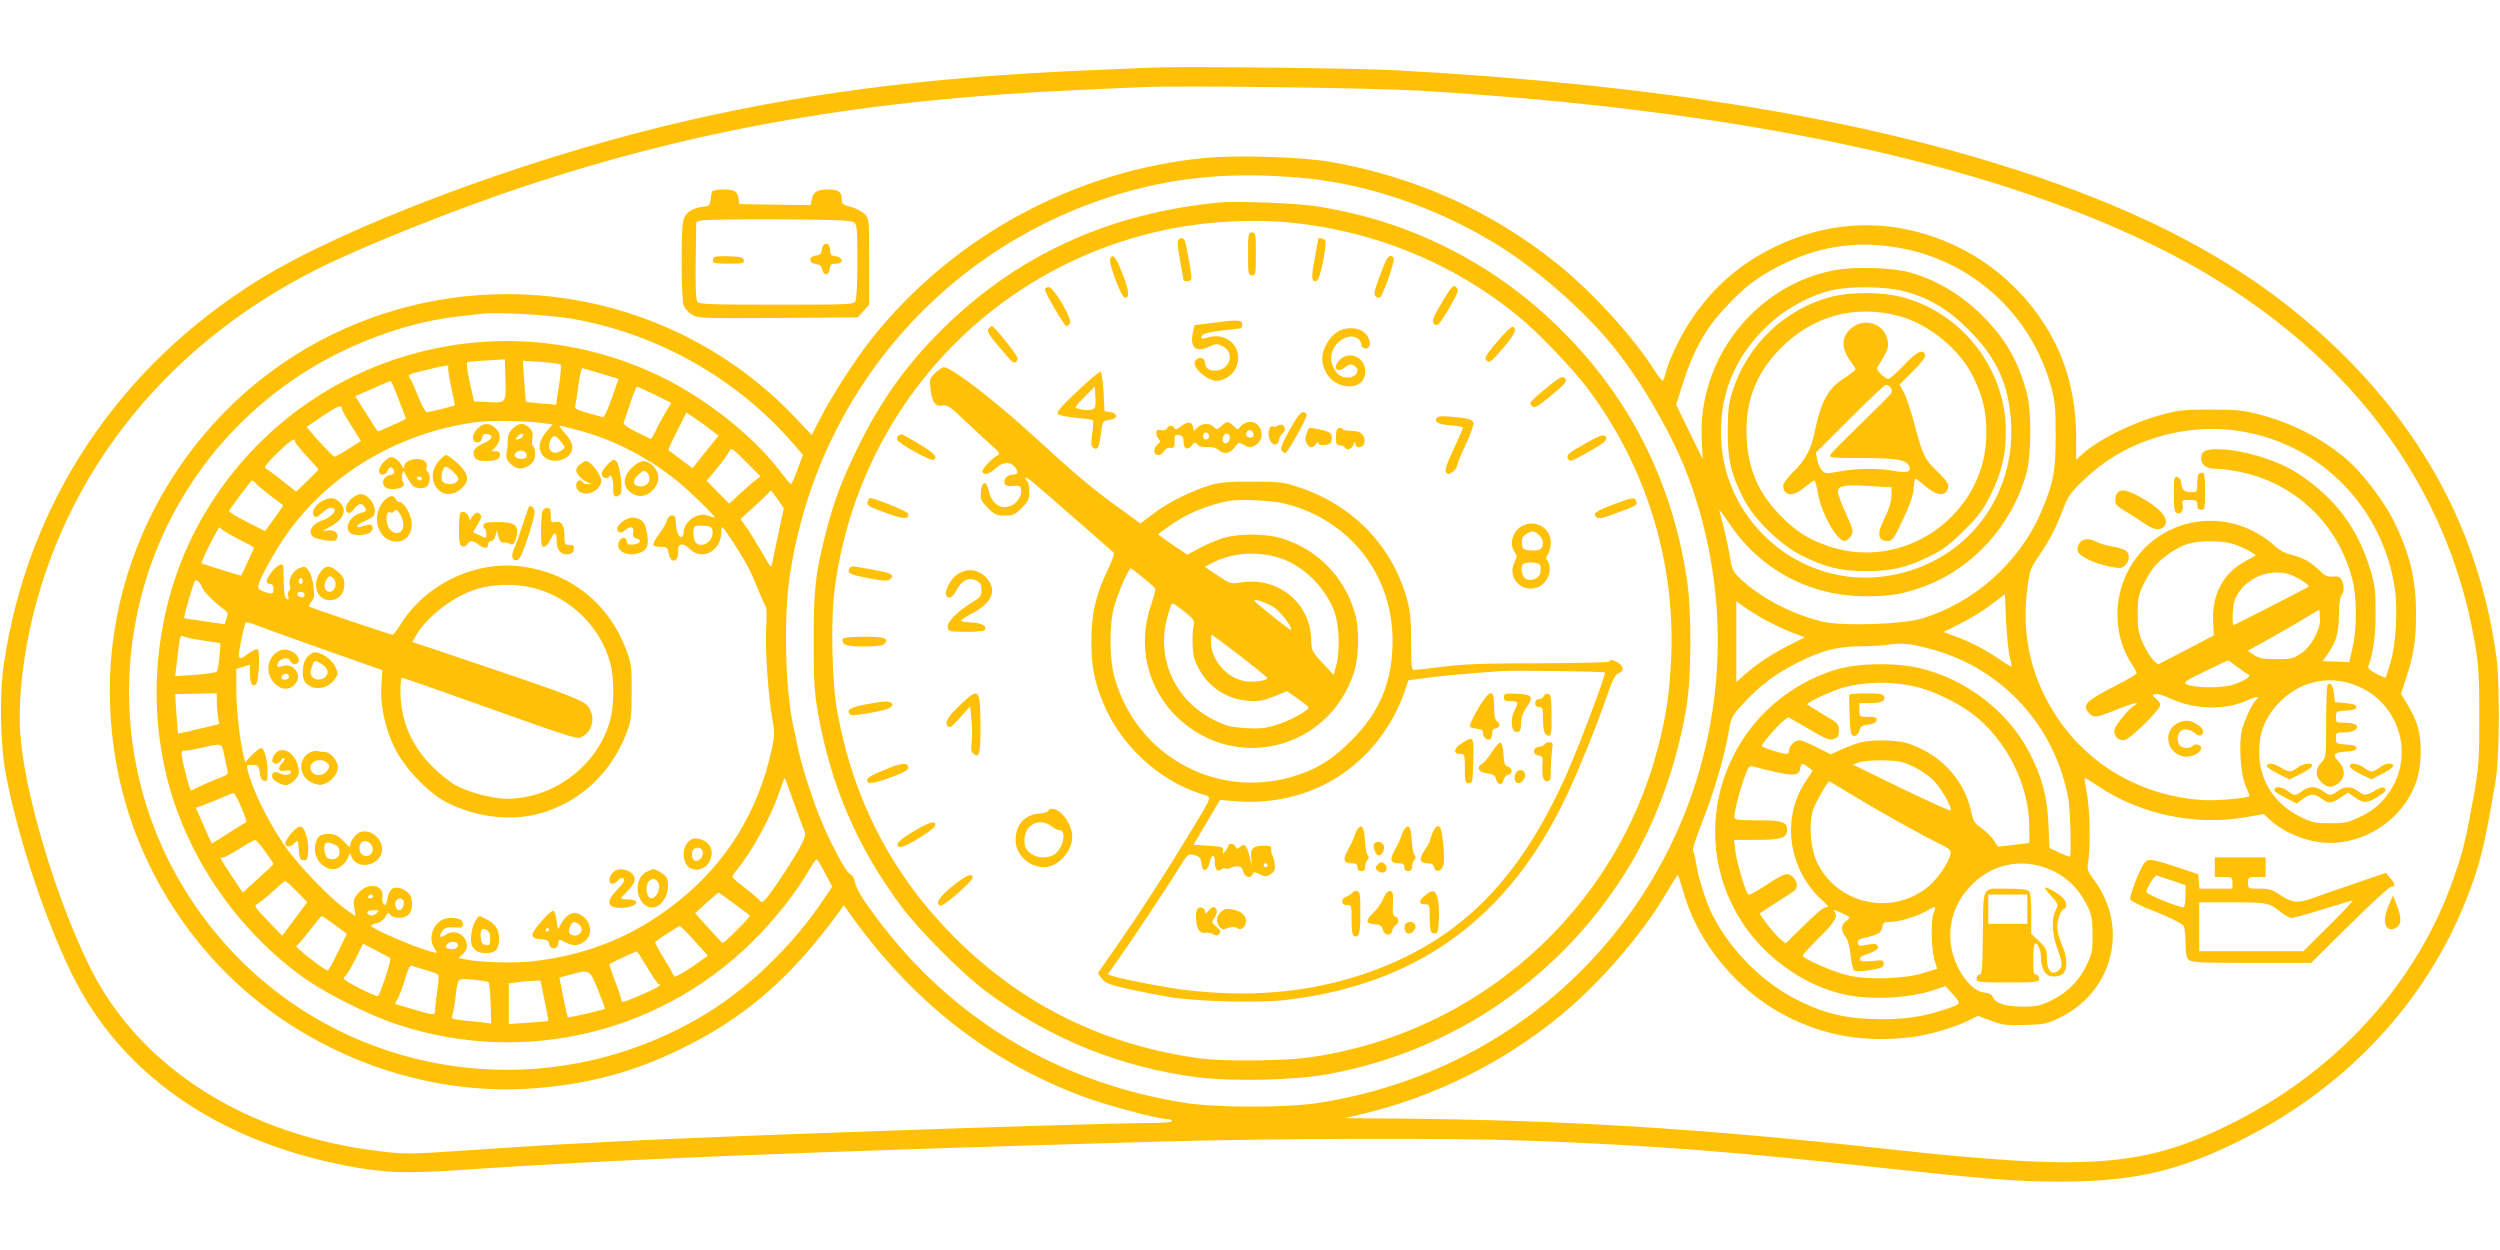 <?xml version="1.0" standalone="no"?>
<!DOCTYPE svg PUBLIC "-//W3C//DTD SVG 20010904//EN"
 "http://www.w3.org/TR/2001/REC-SVG-20010904/DTD/svg10.dtd">
<svg version="1.0" xmlns="http://www.w3.org/2000/svg"
 width="1280pt" height="640pt" viewBox="0 0 1280 640"
 preserveAspectRatio="xMidYMid meet">
<g transform="translate(0,640) scale(0.1,-0.1)"
fill="#ffc107" stroke="none">
<path d="M5900 6054 c-41 -2 -190 -8 -330 -14 -831 -35 -1488 -121 -2150 -281
-771 -186 -1662 -523 -2095 -792 -722 -447 -1186 -1148 -1306 -1972 -22 -147
-17 -408 9 -550 61 -327 204 -758 344 -1040 249 -501 732 -840 1383 -970 208
-41 312 -45 607 -25 724 51 1755 93 3573 145 597 17 1498 19 1885 5 636 -24
1060 -56 1830 -141 515 -56 678 -69 897 -69 379 0 617 55 943 221 527 267 926
695 1134 1215 74 186 96 276 153 614 21 122 23 503 4 640 -82 592 -340 1102
-780 1540 -401 399 -888 682 -1573 916 -864 293 -1934 471 -3278 544 -185 11
-1108 21 -1250 14z m1365 -118 c1624 -97 2876 -361 3760 -791 919 -448 1496
-1161 1646 -2036 20 -115 23 -169 23 -379 0 -233 -2 -254 -32 -425 -39 -212
-50 -259 -98 -397 -185 -533 -585 -979 -1120 -1251 -464 -235 -738 -255 -1808
-137 -935 103 -1634 146 -2496 153 l-255 2 80 19 c377 88 735 266 1034 514
201 167 417 419 536 625 28 47 52 86 55 86 3 1 15 -36 28 -82 73 -266 282
-517 537 -644 196 -99 401 -132 634 -103 91 12 221 50 292 86 l46 23 69 -26
c61 -22 81 -24 175 -21 98 3 111 6 180 40 270 135 350 463 170 703 -33 45 -36
54 -30 90 13 69 10 270 -6 351 -8 43 -13 79 -12 81 2 1 34 -18 71 -43 214
-144 496 -203 755 -158 l92 16 40 -37 c55 -49 146 -91 230 -105 170 -29 355
53 457 202 52 77 75 153 76 253 1 102 -15 160 -68 248 l-33 55 24 73 c40 120
53 197 53 331 0 184 -30 309 -115 483 -48 96 -152 234 -231 305 -123 109 -281
192 -453 237 -83 22 -117 26 -251 26 -137 0 -167 -3 -255 -27 -150 -41 -325
-128 -407 -204 l-28 -26 0 118 c0 137 -25 278 -71 396 -95 247 -299 465 -544
580 -303 144 -628 142 -930 -5 -183 -89 -321 -212 -433 -383 -55 -84 -113
-208 -126 -270 -4 -17 -11 -32 -14 -32 -4 1 -25 29 -47 63 -111 172 -317 396
-495 539 -336 269 -724 443 -1157 519 -151 26 -479 36 -647 20 -664 -65 -1284
-401 -1699 -920 -83 -104 -208 -297 -264 -407 l-47 -91 -95 100 c-589 613
-1506 793 -2290 447 -757 -333 -1242 -1112 -1207 -1940 19 -463 182 -883 479
-1237 411 -489 1063 -764 1695 -715 275 22 502 82 741 198 335 161 577 372
824 715 l17 24 18 -25 c328 -465 724 -777 1220 -959 114 -42 375 -111 419
-111 13 0 23 -4 23 -10 0 -6 -48 -10 -122 -10 -269 0 -2286 -70 -2738 -95 -52
-3 -180 -10 -285 -15 -104 -6 -321 -20 -481 -31 -272 -18 -301 -19 -423 -4
-683 79 -1234 427 -1489 940 -178 358 -341 908 -359 1210 -11 188 23 448 88
678 206 731 713 1328 1435 1690 236 118 698 303 1059 423 894 296 1749 445
2850 494 132 6 274 12 315 14 192 9 1175 -4 1415 -18z m-597 -447 c330 -30
672 -146 982 -332 206 -124 457 -342 609 -530 149 -184 305 -456 385 -669 230
-618 196 -1304 -94 -1893 -348 -707 -1009 -1189 -1800 -1312 -161 -25 -519
-25 -680 0 -649 102 -1195 428 -1581 946 -81 109 -104 148 -114 193 -3 15 -13
29 -23 33 -20 6 -111 178 -160 305 -43 108 -89 257 -107 342 -8 40 -19 93 -25
118 -40 191 -48 555 -16 765 143 942 803 1697 1714 1960 288 82 569 105 910
74z m3032 -354 c385 -58 699 -338 802 -716 20 -72 23 -108 23 -249 0 -186 -11
-242 -75 -393 -111 -258 -348 -468 -615 -545 -101 -29 -398 -38 -498 -16 -152
35 -315 118 -420 215 -45 42 -48 48 -61 124 -12 69 -33 160 -53 230 -3 11 17
-15 45 -57 160 -242 414 -380 702 -381 129 -1 200 12 311 54 247 95 443 315
515 579 25 91 26 320 1 409 -43 157 -99 259 -206 373 -111 118 -249 204 -396
244 -88 24 -282 30 -381 11 -407 -77 -703 -456 -681 -870 l5 -98 -68 139 -68
140 15 48 c66 219 124 329 240 453 89 97 155 147 263 204 195 102 386 135 600
102z m44 -225 c127 -32 228 -91 332 -195 147 -145 211 -287 221 -485 20 -401
-259 -733 -658 -782 -417 -52 -800 268 -826 689 -15 234 66 435 238 597 90 85
214 153 324 179 93 23 276 21 369 -3z m-6821 -141 c438 -75 847 -304 1137
-639 l51 -59 -28 -76 c-15 -41 -30 -75 -33 -74 -3 0 -27 29 -55 65 -141 185
-385 377 -616 488 -859 413 -1883 92 -2350 -736 -209 -372 -278 -829 -189
-1255 89 -428 352 -827 715 -1089 111 -79 334 -192 475 -238 663 -220 1383
-41 1862 463 95 99 188 220 245 317 20 35 40 64 44 64 4 0 23 -31 43 -70 l37
-70 -42 -62 c-158 -236 -377 -449 -602 -587 -819 -501 -1878 -335 -2494 390
-757 892 -561 2243 417 2881 239 156 537 267 800 297 52 6 111 13 130 15 76 9
337 -6 453 -25z m-335 -314 c3 -121 5 -119 -102 -113 l-59 3 -22 98 c-15 67
-18 100 -11 103 10 3 62 7 156 12 l35 2 3 -105z m282 78 c4 -4 1 -52 -8 -107
l-15 -98 -76 6 c-41 4 -77 8 -78 9 -1 1 -5 49 -9 106 l-7 104 93 -6 c51 -3 96
-10 100 -14z m-575 -12 c-3 -5 4 -51 15 -102 11 -50 19 -93 18 -94 -5 -5 -129
-35 -143 -35 -7 0 -27 37 -45 83 -18 45 -38 88 -43 94 -11 15 -9 16 98 42 93
23 108 24 100 12z m786 -35 l86 -26 -35 -100 c-21 -60 -39 -99 -46 -96 -6 2
-41 12 -79 22 -40 11 -66 23 -63 30 2 6 10 54 17 107 7 59 16 94 23 92 6 -2
50 -15 97 -29z m-1041 -128 c19 -51 36 -95 38 -98 2 -6 -30 -21 -139 -68 -3
-2 -15 12 -26 30 -11 18 -36 59 -57 91 l-37 58 63 28 c85 38 112 50 118 50 3
1 21 -41 40 -91z m1313 21 l84 -42 -31 -51 c-17 -28 -40 -71 -50 -94 -11 -23
-22 -41 -25 -39 -3 1 -37 18 -74 36 -38 18 -66 39 -64 45 2 6 17 50 33 99 15
48 32 87 36 87 4 0 45 -19 91 -41z m-1603 -71 c0 -6 22 -46 49 -88 l49 -78
-65 -41 c-36 -23 -69 -41 -72 -39 -13 6 -144 148 -140 153 3 2 38 26 79 54 76
51 100 61 100 39z m1892 -110 l37 -29 -67 -83 -66 -83 -61 45 c-33 25 -61 47
-63 48 -2 1 18 45 45 97 l48 95 45 -31 c25 -17 62 -43 82 -59z m-857 35 l45
-6 -29 -33 c-40 -45 -49 -89 -24 -123 43 -57 153 -28 153 40 0 19 -12 42 -36
69 -20 22 -32 40 -28 40 5 0 50 -11 100 -24 177 -48 348 -136 498 -256 68 -55
207 -190 195 -190 -3 0 -20 5 -37 11 -52 18 -122 -33 -122 -88 0 -13 -6 -23
-14 -23 -13 0 -26 41 -26 86 0 35 -37 33 -46 -2 -4 -14 -22 -46 -41 -70 -18
-25 -31 -49 -28 -54 4 -6 21 -10 39 -10 31 0 34 -3 40 -35 11 -56 52 -42 48
16 -3 38 26 42 61 7 62 -61 160 -8 160 87 0 14 2 25 6 25 6 0 82 -115 124
-190 14 -25 40 -81 57 -125 18 -44 36 -84 40 -89 5 -5 6 -54 3 -110 -6 -111 9
-339 31 -465 13 -73 13 -88 -4 -163 -70 -316 -231 -576 -478 -773 -220 -175
-451 -271 -736 -306 -97 -12 -281 -7 -354 9 l-34 7 21 19 c60 54 -17 146 -85
101 -31 -20 -40 -14 -22 14 14 22 24 25 76 22 26 -2 32 1 32 17 0 23 -18 32
-67 32 -74 0 -121 -96 -77 -158 15 -22 15 -23 -13 -16 -77 18 -313 120 -313
134 0 4 13 10 29 13 18 4 35 17 44 32 12 24 15 25 26 11 17 -21 70 -20 93 1
21 19 24 79 4 105 -7 10 -25 22 -40 28 -40 15 -65 -2 -72 -50 -5 -30 -10 -38
-19 -30 -6 5 -10 22 -7 38 9 62 -72 77 -121 22 -26 -29 -29 -38 -23 -77 l6
-44 -47 33 c-83 58 -248 230 -315 328 -89 129 -167 289 -191 390 -6 23 -3 25
26 24 29 -1 32 -4 37 -40 3 -26 11 -40 23 -42 14 -3 17 4 17 45 0 60 -17 123
-33 123 -7 0 -28 -16 -47 -36 l-34 -36 -8 29 c-19 70 -38 240 -38 339 l0 109
35 11 35 11 0 -48 c0 -48 13 -70 31 -52 14 14 22 170 9 178 -6 4 -26 -5 -45
-19 -47 -36 -57 -34 -50 12 9 52 27 136 32 144 2 4 27 -2 56 -13 42 -17 341
-124 604 -216 l41 -14 -5 -72 c-8 -104 17 -223 68 -327 51 -103 169 -227 264
-277 146 -76 327 -99 475 -59 206 56 369 206 448 414 23 60 26 82 26 207 1
128 -1 147 -26 213 -87 238 -282 396 -531 431 -241 34 -499 -89 -628 -299 -17
-27 -34 -50 -38 -50 -11 0 -423 139 -429 145 -3 3 3 14 12 24 15 16 17 30 11
78 -3 32 -15 69 -25 82 -16 22 -20 23 -48 12 -34 -14 -57 -59 -48 -89 4 -11 2
-23 -4 -27 -6 -4 -8 -16 -4 -27 4 -15 2 -19 -7 -16 -10 3 -15 27 -16 79 -1 41
-2 80 -2 87 -2 24 -30 11 -61 -28 -31 -39 -33 -60 -4 -60 8 0 14 -10 14 -25 0
-28 -4 -29 -49 -14 -28 10 -32 15 -26 38 9 38 86 175 143 256 220 313 585 526
982 575 74 9 247 5 335 -7z m8770 -58 c367 -93 644 -398 705 -778 18 -107 8
-291 -20 -387 -12 -41 -24 -77 -26 -79 -2 -2 -24 7 -49 20 -31 17 -43 29 -39
39 25 66 38 158 37 275 0 111 -4 143 -27 218 -63 211 -178 365 -366 490 -104
70 -292 127 -418 127 -62 0 -82 -11 -82 -46 0 -35 26 -54 76 -54 25 0 80 -7
122 -16 281 -57 500 -264 574 -543 26 -97 27 -256 3 -358 l-17 -73 -68 3 -68
2 18 25 c52 74 64 113 65 208 1 57 6 97 13 104 15 15 15 53 1 79 -8 16 -19 20
-45 17 -27 -2 -41 4 -71 34 -44 42 -82 63 -146 79 -30 7 -61 25 -88 51 -24 23
-75 56 -113 74 -239 113 -518 18 -635 -218 -74 -148 -65 -336 24 -469 14 -21
25 -42 25 -46 0 -5 -48 -33 -107 -63 -157 -81 -175 -100 -136 -142 23 -25 36
-23 146 21 91 36 123 42 77 14 -10 -7 -38 -36 -60 -64 -30 -38 -39 -57 -34
-73 8 -25 22 -36 49 -36 26 0 185 155 185 180 0 10 -10 26 -22 34 -19 14 -20
16 -4 22 10 4 45 -6 84 -25 122 -55 276 -58 388 -7 30 14 54 21 54 16 0 -5 -5
-12 -10 -15 -15 -10 -55 -94 -70 -147 -19 -72 -9 -231 18 -292 12 -27 21 -51
19 -52 -12 -12 -176 -25 -247 -20 -300 22 -564 171 -728 409 -140 203 -194
427 -162 673 11 92 15 104 60 169 55 81 86 141 125 243 24 62 39 83 105 146
102 97 215 165 348 209 177 59 361 67 537 22z m-8681 -39 c21 -27 21 -28 1
-42 -44 -33 -82 6 -55 56 14 26 27 22 54 -14z m-1364 4 c0 -6 27 -40 60 -75
33 -35 60 -66 60 -69 0 -2 -26 -29 -57 -59 l-57 -54 -72 57 c-40 32 -79 60
-86 63 -8 4 13 30 60 76 72 69 92 82 92 61z m2354 -202 c-16 -12 -52 -44 -80
-70 l-50 -47 -58 58 -58 59 52 63 c29 35 57 74 63 87 10 22 13 21 86 -52 l75
-75 -30 -23z m-2553 -14 c10 -13 60 -52 138 -110 2 -2 -18 -32 -44 -68 l-48
-65 -93 47 c-52 26 -92 51 -91 55 4 14 112 157 118 157 4 0 13 -7 20 -16z
m2670 -80 l32 -46 -26 -122 c-14 -66 -29 -136 -32 -154 -7 -33 -7 -33 -57 55
-28 48 -63 105 -79 127 l-28 38 57 52 c31 28 66 61 77 72 11 12 21 22 22 23 1
1 16 -20 34 -45z m-333 -162 c8 -51 -53 -93 -86 -60 -13 13 -16 70 -5 82 4 4
25 6 48 4 33 -2 41 -7 43 -26z m-2410 -51 c34 -17 62 -33 62 -36 0 -3 -15 -35
-32 -72 -18 -38 -33 -69 -33 -70 -1 -2 -191 57 -203 63 -4 2 49 114 71 151
l19 33 26 -19 c15 -10 55 -33 90 -50z m10199 -17 c26 -9 63 -25 81 -36 l33
-21 -58 -32 c-110 -61 -167 -167 -162 -302 l4 -76 -143 -75 -143 -74 -24 22
c-12 12 -36 49 -51 83 -25 53 -29 75 -29 152 0 77 4 99 27 147 15 32 39 73 55
93 36 46 118 103 174 120 61 19 178 18 236 -1z m308 -164 c44 -21 81 -48 74
-54 -10 -8 -377 -196 -384 -196 -4 0 -5 29 -3 65 3 51 10 73 34 107 61 87 188
122 279 78z m-10195 -25 c0 -8 -4 -15 -10 -15 -5 0 -10 7 -10 15 0 8 5 15 10
15 6 0 10 -7 10 -15z m-534 -3 c6 -4 14 -17 18 -29 7 -21 68 -82 114 -114 19
-14 21 -20 12 -45 l-10 -30 -103 15 c-56 8 -103 15 -104 16 -5 3 51 195 57
195 3 0 10 -4 16 -8z m1736 -38 c181 -54 326 -202 373 -381 20 -75 20 -212 0
-287 -62 -233 -287 -405 -531 -406 -67 0 -192 33 -257 67 -29 15 -84 59 -123
98 -109 108 -164 239 -164 390 0 36 4 65 8 65 5 0 161 -54 348 -121 571 -203
549 -197 581 -177 40 23 57 79 39 122 -25 61 2 50 -818 327 l-97 32 17 30 c49
86 162 180 269 225 103 44 241 49 355 16z m-1192 -30 c0 -9 -7 -14 -17 -12
-25 5 -28 28 -4 28 12 0 21 -6 21 -16z m8729 -314 c6 -25 11 -48 11 -52 0 -4
-28 12 -62 36 -71 49 -158 94 -235 121 l-52 19 86 43 c48 24 119 67 157 97
l71 53 6 -136 c4 -75 12 -156 18 -181z m-1264 193 c39 -22 103 -53 143 -69
l72 -27 -75 -38 c-91 -46 -167 -96 -229 -150 l-46 -41 0 207 0 207 33 -24 c17
-14 64 -43 102 -65z m2828 -92 c-18 -36 -43 -66 -71 -86 -40 -27 -51 -30 -125
-30 -67 0 -89 4 -116 21 l-33 22 103 57 c57 32 140 79 184 106 l80 48 3 -41
c2 -30 -4 -57 -25 -97z m-10809 -21 c44 -6 81 -12 83 -13 5 -5 -9 -135 -16
-145 -3 -5 -53 -13 -110 -17 l-104 -7 7 59 c19 162 16 152 40 143 11 -5 57
-14 100 -20z m8856 -47 c358 -101 623 -395 690 -763 10 -56 16 -287 8 -296 -2
-2 -27 8 -55 21 l-50 24 -5 123 c-6 141 -34 242 -99 368 -110 210 -326 375
-563 430 -126 29 -321 25 -431 -10 -557 -176 -789 -827 -467 -1305 113 -167
297 -300 487 -350 137 -37 347 -30 487 16 l59 20 39 -43 c44 -50 46 -48 -69
-85 -108 -34 -216 -46 -356 -40 -137 6 -227 28 -350 86 -191 90 -362 258 -459
450 -30 59 -72 191 -81 256 -4 28 -11 57 -16 66 -5 10 11 61 47 152 58 146
114 336 135 462 13 76 15 79 83 152 81 87 161 146 271 201 124 62 201 82 319
83 55 0 124 4 151 9 64 10 119 3 225 -27z m1554 -87 c25 -19 51 -36 58 -39 20
-7 -19 -33 -80 -53 -59 -18 -201 -17 -237 3 -17 10 -5 18 95 66 63 30 116 56
117 56 2 1 23 -14 47 -33z m631 -105 c203 -95 275 -349 150 -534 -41 -62 -86
-99 -163 -135 -47 -22 -71 -27 -142 -27 -77 0 -92 3 -152 33 -134 66 -211 187
-211 332 0 98 29 173 93 243 113 124 276 158 425 88z m-2276 3 c85 -19 212
-80 290 -139 174 -132 291 -365 291 -580 l0 -81 -81 -10 -80 -9 -20 32 c-12
18 -40 46 -63 62 -36 25 -43 36 -53 84 -35 166 -162 301 -332 353 -55 16 -180
18 -236 3 -22 -6 -65 -22 -96 -36 l-56 -25 -71 36 c-40 20 -79 36 -88 36 -24
0 -54 -29 -54 -52 0 -10 -5 -18 -12 -18 -24 0 -128 33 -128 40 0 12 81 106
111 129 l25 19 104 -60 c88 -52 107 -59 129 -52 21 8 26 16 26 44 0 33 -4 38
-78 81 -42 25 -80 49 -84 52 -8 8 127 71 186 87 118 31 245 33 370 4z m-8699
-76 c0 -24 3 -59 6 -79 l6 -36 -103 -25 c-57 -14 -105 -24 -107 -23 -1 1 -5
47 -9 101 l-6 100 107 2 106 3 0 -43z m38 -275 c6 -32 14 -67 17 -78 5 -17 -1
-23 -31 -34 -29 -10 -124 -52 -155 -69 -7 -3 -49 157 -49 188 0 12 3 19 8 17
4 -3 43 3 87 13 116 26 110 28 123 -37z m8654 -61 c41 -20 82 -50 107 -78 38
-44 85 -128 79 -144 -2 -4 -115 48 -253 114 l-249 122 34 11 c19 7 76 11 125
10 80 -2 98 -6 157 -35z m-544 0 l23 -18 -35 -53 c-127 -188 -91 -452 82 -609
26 -23 39 -39 29 -36 -13 5 -43 -18 -116 -90 l-98 -96 -25 19 c-28 22 -113
130 -107 135 2 2 40 27 84 55 44 28 86 56 93 61 26 23 7 72 -33 84 -14 4 -47
-12 -110 -54 -65 -43 -91 -56 -97 -47 -18 33 -57 168 -63 220 l-7 57 118 0
c124 0 154 10 154 51 0 41 -25 49 -151 49 -97 0 -119 3 -119 15 0 31 23 124
47 193 22 61 29 73 45 69 208 -55 239 -56 246 -8 4 25 10 26 40 3z m-5198
-169 c21 -59 45 -124 53 -143 14 -33 14 -37 -13 -90 -31 -60 -133 -217 -173
-265 -23 -27 -27 -28 -39 -14 -7 9 -41 37 -75 64 -35 26 -63 51 -63 56 0 4 10
20 23 36 78 94 176 274 218 400 13 39 25 70 27 68 2 -2 21 -52 42 -112z m5411
34 c122 -75 343 -199 447 -251 70 -35 73 -39 67 -64 -10 -42 -63 -119 -107
-157 -186 -159 -474 -97 -576 123 -34 73 -42 197 -18 269 13 37 74 143 82 143
1 0 48 -29 105 -63z m-8235 -72 c18 -41 29 -75 25 -75 -3 0 -44 -25 -90 -55
-46 -30 -85 -54 -87 -53 -1 2 -20 43 -42 93 l-39 89 46 17 c25 9 66 25 91 37
25 11 50 21 55 21 6 0 24 -33 41 -74z m122 -225 c23 -32 42 -61 42 -63 0 -3
-35 -37 -79 -76 l-78 -71 -57 85 c-31 47 -56 87 -56 90 0 3 6 5 13 5 7 0 44
20 82 44 39 25 75 45 81 45 5 1 29 -26 52 -59z m9100 -78 c108 -34 185 -104
235 -212 16 -34 21 -67 21 -135 1 -81 -2 -97 -30 -155 -39 -83 -102 -145 -183
-183 -54 -26 -77 -31 -140 -31 -90 0 -143 16 -156 46 -7 17 -20 24 -45 26 -69
6 -151 120 -170 235 -18 112 16 222 97 308 98 105 236 143 371 101z m-8939
-126 l54 -55 -64 -86 -64 -86 -74 77 c-66 68 -72 78 -55 85 10 4 46 33 79 63
33 30 62 55 65 56 3 0 30 -24 59 -54z m2240 -63 c42 -32 78 -59 80 -60 7 -5
-132 -144 -140 -141 -3 2 -36 37 -73 78 l-67 75 58 52 c32 29 60 53 62 53 2 0
38 -26 80 -57z m-1849 37 c0 -5 -7 -10 -16 -10 -8 0 -12 5 -9 10 3 6 10 10 16
10 5 0 9 -4 9 -10z m155 -20 c9 -15 -4 -50 -20 -50 -16 0 -26 25 -19 45 7 17
30 20 39 5z m7835 -64 c-15 -39 -12 -185 4 -239 l14 -47 -67 -21 c-91 -30
-277 -37 -381 -15 -74 16 -240 87 -240 103 0 5 38 46 85 93 85 84 99 111 73
139 -11 11 68 -23 81 -35 3 -3 -5 -11 -17 -20 -27 -19 -28 -48 -3 -80 12 -15
21 -49 26 -94 4 -38 12 -73 18 -79 8 -6 38 -5 82 2 59 10 70 15 70 32 0 14 -6
19 -20 18 -84 -8 -99 -7 -102 4 -3 7 4 16 14 19 69 25 83 33 77 49 -5 13 -15
15 -43 10 -20 -4 -40 -7 -45 -8 -6 -1 -12 6 -14 15 -2 12 5 19 25 24 78 17 94
26 100 55 5 26 9 29 45 29 44 0 142 31 190 60 38 23 42 21 28 -14z m-7972 -2
c-9 -9 -24 -14 -32 -11 -27 11 -17 27 16 27 30 0 31 -1 16 -16z m-214 -59 l62
-46 -46 -94 c-25 -51 -48 -94 -52 -94 -14 -2 -172 123 -161 126 7 3 37 38 69
79 31 41 59 74 61 74 3 0 33 -20 67 -45z m1841 -81 l69 -77 -29 -21 c-67 -50
-145 -96 -145 -85 0 7 -23 48 -51 92 -27 43 -47 82 -44 85 9 9 119 80 125 81
3 1 37 -33 75 -75z m-1210 -24 c0 -16 -28 -25 -52 -16 -12 5 -13 9 -3 22 16
18 55 15 55 -6z m-347 -66 c8 -6 -54 -194 -64 -194 -19 0 -174 79 -174 89 0 5
5 13 10 16 6 4 28 42 50 85 l39 78 68 -35 c37 -20 70 -37 71 -39z m1317 -49
c27 -47 54 -85 59 -85 21 0 -11 -19 -92 -54 -93 -40 -102 -42 -102 -22 0 8
-14 51 -32 95 -17 45 -29 83 -27 85 5 5 132 64 139 65 3 0 27 -38 55 -84z
m-1137 -11 c31 -9 61 -20 65 -24 4 -4 3 -37 -3 -74 -6 -37 -11 -83 -12 -101
-1 -37 5 -37 -124 1 l-82 24 18 34 c9 19 26 64 36 100 13 45 23 65 32 61 7 -2
38 -12 70 -21z m884 -103 c21 -52 37 -95 35 -96 -6 -6 -188 -47 -190 -44 -2 2
-12 49 -23 104 l-20 100 61 16 c94 26 94 26 137 -80z m-560 40 c3 -3 8 -52 10
-109 l3 -103 -35 5 c-19 3 -66 8 -103 11 -59 6 -67 9 -62 23 4 10 11 51 17 92
13 108 7 101 90 94 40 -4 76 -9 80 -13z m286 -93 c12 -56 20 -103 19 -105 -2
-1 -48 -6 -103 -9 l-99 -7 0 104 0 104 45 6 c25 3 61 7 81 7 l36 2 21 -102z"/>
<path d="M3645 5418 c-2 -7 -5 -26 -7 -43 -3 -25 -8 -30 -33 -33 -50 -5 -85
-23 -100 -53 -12 -22 -15 -73 -15 -228 0 -110 4 -211 10 -225 5 -14 24 -35 42
-46 32 -20 47 -20 441 -18 l409 3 29 33 29 32 0 221 c0 219 0 220 -24 244 -14
13 -45 29 -70 36 -40 10 -46 15 -46 38 0 38 -17 51 -68 51 -57 0 -78 -12 -85
-50 l-7 -30 -182 2 -183 3 -3 25 c-6 41 -21 50 -79 50 -34 0 -55 -5 -58 -12z
m728 -157 c15 -12 17 -39 17 -198 0 -108 -4 -192 -10 -204 -10 -18 -25 -19
-404 -19 -322 0 -396 2 -405 14 -8 9 -11 74 -9 212 l3 198 25 7 c14 4 192 7
396 6 298 -2 374 -5 387 -16z"/>
<path d="M4208 5123 c-2 -22 -9 -29 -30 -31 -39 -5 -39 -39 -1 -44 19 -2 29
-10 33 -28 8 -34 34 -32 38 3 3 23 8 27 33 27 40 0 37 33 -4 38 -23 3 -27 8
-27 33 0 40 -37 42 -42 2z"/>
<path d="M3657 5084 c-4 -4 -7 -13 -7 -21 0 -10 20 -13 81 -13 71 0 80 2 77
18 -3 14 -16 18 -74 20 -38 1 -73 0 -77 -4z"/>
<path d="M11340 1960 l0 -50 45 0 c43 0 45 -1 45 -30 l0 -30 -84 0 -85 0 -3
37 -3 37 -99 33 c-148 49 -161 50 -181 19 -25 -38 -74 -168 -68 -182 2 -7 63
-36 134 -64 75 -30 134 -60 139 -71 6 -10 10 -49 10 -88 0 -50 4 -74 16 -85
13 -14 57 -16 321 -16 l306 0 197 195 c108 107 204 195 213 195 23 0 21 14 -5
45 l-23 26 -160 -55 c-88 -30 -187 -64 -219 -76 -71 -26 -103 -22 -165 20 -36
25 -54 30 -103 30 -58 0 -58 0 -58 30 0 29 2 30 45 30 l45 0 0 50 0 50 -130 0
-130 0 0 -50z m-217 -69 l67 -23 0 -53 c0 -30 -4 -56 -9 -60 -12 -7 -191 66
-191 77 0 21 42 89 53 85 7 -2 42 -14 80 -26z m801 -231 l-131 -130 -266 0
-267 0 0 125 0 125 171 0 c180 0 188 -2 249 -52 19 -15 44 -28 55 -28 11 1 83
21 160 45 77 24 145 44 150 44 6 1 -49 -58 -121 -129z"/>
<path d="M12231 1767 c-37 -86 -20 -143 34 -119 31 14 33 56 5 122 l-18 45
-21 -48z"/>
<path d="M6250 5364 c-574 -54 -1048 -272 -1435 -659 -182 -183 -307 -359
-425 -600 -81 -165 -123 -278 -165 -445 -50 -198 -59 -279 -59 -540 0 -213 3
-262 23 -375 66 -371 200 -682 425 -985 91 -122 314 -347 436 -437 325 -242
687 -388 1082 -439 178 -22 490 -15 661 15 643 116 1196 493 1540 1051 145
236 257 547 303 840 25 159 25 491 0 650 -78 508 -302 942 -667 1295 -342 331
-772 542 -1244 611 -101 14 -393 25 -475 18z m361 -104 c430 -43 834 -210
1161 -478 103 -84 282 -271 360 -375 295 -396 444 -876 425 -1367 -8 -181 -25
-302 -67 -463 -216 -840 -925 -1471 -1788 -1591 -130 -18 -430 -21 -549 -6
-497 66 -917 272 -1264 619 -317 317 -516 696 -600 1145 -30 158 -37 476 -15
645 123 927 812 1663 1726 1841 197 38 417 49 611 30z"/>
<path d="M6390 5100 c0 -103 1 -110 20 -110 19 0 20 7 20 110 0 103 -1 110
-20 110 -19 0 -20 -7 -20 -110z"/>
<path d="M6030 5153 c0 -16 7 -63 15 -106 8 -43 15 -81 15 -83 0 -2 9 -4 20
-4 12 0 20 7 20 18 0 26 -28 181 -35 192 -13 21 -35 10 -35 -17z"/>
<path d="M6750 5178 c-1 -2 -9 -48 -19 -103 -19 -99 -16 -123 12 -112 16 6 53
189 42 207 -5 8 -34 15 -35 8z"/>
<path d="M5684 5075 c-9 -24 58 -200 76 -200 25 0 21 36 -13 124 -32 84 -51
107 -63 76z"/>
<path d="M7103 5078 c-6 -7 -24 -51 -41 -98 -25 -67 -29 -87 -19 -97 6 -7 17
-9 23 -5 15 10 76 183 70 199 -7 16 -21 17 -33 1z"/>
<path d="M7429 4923 c-9 -10 -35 -51 -58 -91 -34 -59 -40 -76 -30 -88 17 -20
28 -8 84 87 40 70 45 84 33 96 -12 12 -16 11 -29 -4z"/>
<path d="M5350 4918 c0 -18 100 -188 110 -188 4 0 12 6 18 13 16 18 -82 187
-109 187 -10 0 -19 -6 -19 -12z"/>
<path d="M6200 4746 l-84 -11 -9 -40 c-15 -76 17 -102 86 -69 30 14 38 15 63
3 42 -20 53 -62 27 -97 -33 -44 -113 -38 -113 9 0 25 -27 36 -45 18 -12 -11
-12 -19 -2 -39 16 -31 73 -70 104 -70 37 0 81 27 98 60 50 98 -34 195 -142
162 -30 -9 -34 -8 -31 6 3 16 32 22 201 41 4 1 7 10 7 21 0 23 -24 24 -160 6z"/>
<path d="M5061 4716 c-9 -11 1 -29 50 -87 34 -41 66 -77 72 -81 14 -9 27 0 27
18 0 15 -119 164 -131 164 -4 0 -12 -6 -18 -14z"/>
<path d="M7665 4650 c-61 -73 -66 -83 -53 -97 14 -13 23 -7 82 63 63 73 76
102 50 111 -6 2 -42 -33 -79 -77z"/>
<path d="M6846 4700 c-41 -27 -76 -87 -76 -133 0 -74 53 -136 122 -144 60 -7
98 23 98 76 0 70 -78 107 -128 61 -42 -39 -20 -75 24 -41 20 16 31 18 45 10
37 -19 16 -62 -30 -62 -37 0 -60 18 -78 61 -25 60 17 135 83 148 32 6 64 -14
64 -41 0 -17 25 -26 37 -14 16 16 3 58 -25 79 -32 26 -97 26 -136 0z"/>
<path d="M4788 4490 c-29 -29 -30 -33 -23 -88 7 -63 26 -86 65 -78 21 3 39 -9
105 -73 44 -42 105 -98 135 -125 50 -44 53 -49 35 -59 -25 -13 -75 -66 -75
-78 0 -25 34 -19 64 10 36 35 75 40 99 13 24 -26 21 -42 -7 -42 -28 0 -51 -24
-42 -46 4 -11 16 -15 43 -12 33 3 38 0 41 -20 5 -30 -22 -70 -54 -82 -53 -21
-99 13 -113 83 -10 49 -35 42 -39 -11 -3 -39 1 -47 36 -83 35 -34 45 -39 87
-39 42 0 52 5 86 39 34 34 39 45 39 84 0 25 -4 49 -10 52 -5 3 -10 11 -10 16
0 15 20 -2 246 -200 110 -96 203 -177 207 -181 4 -4 -10 -45 -33 -91 -60 -126
-82 -222 -82 -359 -1 -129 15 -212 62 -323 88 -212 281 -391 497 -461 62 -20
68 3 -54 -199 -117 -195 -255 -408 -372 -576 l-100 -143 20 -28 c18 -23 37
-31 137 -54 64 -14 162 -33 217 -42 138 -22 455 -30 586 -14 676 78 1145 419
1442 1050 64 137 144 334 198 488 33 97 47 126 66 135 28 13 29 27 3 50 -21
17 -50 23 -50 10 0 -5 -161 -8 -358 -9 -271 0 -389 -4 -490 -17 -74 -9 -141
-17 -150 -17 -15 0 -17 17 -17 143 0 108 -5 159 -19 212 -74 274 -272 483
-546 577 -90 30 -103 32 -245 32 -115 1 -165 -3 -215 -17 -91 -26 -218 -88
-295 -147 l-66 -50 -92 67 c-156 112 -224 169 -457 382 -201 184 -419 351
-458 351 -7 0 -27 -14 -44 -30z m1796 -670 c328 -84 546 -363 546 -700 0 -208
-65 -366 -210 -510 -94 -94 -163 -139 -267 -175 -406 -142 -838 88 -949 505
-24 89 -24 263 -1 350 19 69 75 200 87 200 5 0 91 -69 123 -100 5 -4 -3 -40
-17 -80 -75 -208 -25 -431 131 -582 295 -284 771 -168 903 222 29 85 32 228 6
315 -55 186 -196 327 -381 381 -78 22 -211 23 -290 0 -33 -10 -88 -33 -123
-52 l-63 -34 -74 50 c-41 28 -75 52 -75 54 0 2 27 22 60 45 87 61 181 101 295
125 60 12 227 5 299 -14z m-38 -275 c121 -36 236 -147 285 -273 26 -68 31
-211 10 -282 l-13 -45 -57 61 c-55 60 -56 63 -58 123 -5 185 -170 319 -358
289 -55 -8 -56 -8 -121 36 l-66 44 41 21 c99 51 225 60 337 26z m-29 -251 c37
-21 103 -107 92 -119 -4 -3 -156 118 -183 145 -18 19 43 1 91 -26z m-452 -26
c46 -37 52 -46 47 -68 -4 -14 -7 -56 -6 -95 1 -54 7 -81 27 -120 51 -101 147
-165 257 -173 55 -4 77 0 133 22 l67 27 54 -38 c31 -21 55 -41 56 -45 0 -16
-97 -69 -164 -89 -56 -18 -85 -21 -158 -17 -76 5 -100 11 -161 41 -199 99
-297 310 -242 521 16 60 22 76 31 76 3 0 29 -19 59 -42z m282 -224 c76 -59
139 -110 141 -114 4 -11 -35 -20 -86 -20 -103 0 -202 100 -202 205 0 19 2 35
4 35 3 0 67 -48 143 -106z m1870 -87 c7 -7 -130 -371 -192 -512 -249 -563
-563 -872 -1052 -1035 -279 -92 -572 -118 -903 -79 -92 11 -316 53 -367 70
l-32 10 48 67 c65 91 256 379 315 474 44 72 50 77 74 72 35 -9 40 -14 44 -49
4 -43 30 -38 41 8 11 46 27 48 27 3 0 -38 14 -53 34 -37 7 6 16 8 19 5 3 -4
14 -3 24 1 41 17 62 12 68 -17 7 -30 39 -39 48 -14 5 13 10 13 37 0 28 -14 33
-14 56 0 19 13 24 24 21 49 -2 18 -7 39 -12 47 -5 8 -8 23 -7 33 3 13 -4 17
-33 17 -59 0 -74 -13 -69 -62 l4 -43 -11 45 c-15 62 -27 75 -49 55 -16 -14
-18 -14 -23 0 -7 15 -37 21 -37 7 0 -5 -7 -17 -15 -28 -15 -19 -16 -19 -13 1
3 18 -4 20 -74 25 l-77 5 68 115 68 115 49 -5 c262 -27 500 50 677 219 98 92
180 222 221 347 l17 51 82 11 c71 10 177 20 392 36 63 5 526 -2 532 -7z
m-1727 -987 c0 -5 -4 -10 -10 -10 -5 0 -10 5 -10 10 0 6 5 10 10 10 6 0 10 -4
10 -10z"/>
<path d="M7566 2769 c-26 -44 -44 -85 -40 -89 5 -5 23 -10 39 -12 21 -2 29 -8
27 -19 -3 -20 23 -43 38 -34 5 3 10 17 10 31 0 14 6 24 14 24 23 0 31 22 13
35 -13 9 -17 28 -17 79 0 94 -21 90 -84 -15z"/>
<path d="M7700 2830 c0 -16 6 -20 35 -20 39 0 41 -5 20 -46 -27 -52 -15 -124
18 -111 11 4 16 19 15 44 0 26 8 52 26 78 40 59 33 69 -47 73 -62 3 -67 1 -67
-18z"/>
<path d="M7904 2836 c-3 -9 -15 -16 -25 -16 -12 0 -19 -7 -19 -20 0 -13 7 -20
20 -20 18 0 20 -7 20 -64 0 -43 5 -67 15 -76 26 -21 31 -3 29 102 -1 86 -4
104 -18 106 -9 2 -19 -4 -22 -12z"/>
<path d="M7488 2597 c-44 -26 -51 -57 -13 -57 24 0 25 -2 25 -75 0 -68 2 -75
20 -75 18 0 20 7 22 75 5 172 6 168 -54 132z"/>
<path d="M7639 2551 c-17 -28 -40 -56 -51 -62 -32 -17 -18 -43 27 -49 32 -4
40 -10 45 -30 7 -31 34 -33 38 -4 2 12 12 24 23 27 25 7 25 34 -1 42 -15 5
-20 17 -22 62 -2 33 -8 58 -15 60 -7 3 -26 -18 -44 -46z"/>
<path d="M7908 2589 c-2 -6 -15 -12 -28 -13 -33 -1 -35 -40 -3 -44 18 -3 22
-9 21 -30 -5 -73 2 -102 22 -102 18 0 20 7 20 54 0 29 3 74 6 100 6 42 5 46
-14 46 -11 0 -22 -5 -24 -11z"/>
<path d="M7761 2441 c-13 -23 -5 -51 14 -51 18 0 37 26 33 47 -5 25 -35 28
-47 4z"/>
<path d="M6953 2158 c-6 -7 -14 -24 -18 -38 -4 -14 -18 -44 -32 -68 -29 -52
-25 -72 17 -72 23 0 30 -4 30 -20 0 -13 7 -20 20 -20 14 0 20 7 20 23 0 13 5
28 12 35 8 8 8 15 0 24 -6 8 -12 42 -14 78 -3 63 -15 83 -35 58z"/>
<path d="M7193 2158 c-6 -7 -14 -24 -18 -38 -4 -14 -18 -44 -32 -68 -29 -52
-25 -72 17 -72 23 0 30 -4 30 -20 0 -13 7 -20 20 -20 14 0 20 7 20 23 0 13 5
28 12 35 8 8 8 15 0 24 -6 8 -12 42 -14 78 -3 63 -15 83 -35 58z"/>
<path d="M7334 2135 c-7 -19 -14 -38 -14 -42 0 -5 -12 -25 -26 -46 -30 -45
-26 -67 15 -67 21 0 30 -6 34 -21 8 -30 39 -20 48 15 8 28 -5 168 -16 187 -12
18 -26 9 -41 -26z"/>
<path d="M7034 2076 c-6 -16 12 -56 25 -56 17 0 32 30 26 50 -7 23 -43 27 -51
6z"/>
<path d="M7055 1974 c-15 -15 -15 -19 -1 -32 17 -17 46 -10 46 11 0 8 -6 20
-14 26 -11 9 -18 8 -31 -5z"/>
<path d="M6925 1830 c-4 -6 -18 -15 -32 -21 -31 -11 -27 -44 5 -43 21 1 22 -3
22 -77 0 -57 4 -78 14 -82 25 -10 31 15 31 123 0 89 -2 105 -17 108 -9 2 -19
-2 -23 -8z"/>
<path d="M7082 1798 c-11 -24 -33 -56 -51 -72 -41 -39 -39 -54 6 -58 30 -2 38
-8 43 -28 7 -31 43 -35 48 -5 3 11 10 24 18 28 19 11 18 36 -2 44 -13 5 -15
18 -12 67 2 50 0 61 -14 64 -11 2 -23 -10 -36 -40z"/>
<path d="M7298 1817 c-35 -28 -36 -47 -3 -47 24 0 25 -2 25 -70 0 -54 4 -72
15 -77 9 -3 19 -3 22 1 11 11 14 118 6 166 -10 52 -26 59 -65 27z"/>
<path d="M6131 1746 c-14 -17 -8 -91 9 -111 8 -9 22 -14 33 -11 11 2 28 0 38
-7 14 -9 21 -9 31 1 11 11 8 18 -14 37 -24 20 -25 25 -13 41 8 11 15 27 15 36
0 28 -22 32 -41 7 -14 -18 -19 -20 -19 -8 0 22 -26 31 -39 15z"/>
<path d="M6250 1730 c-23 -23 -26 -49 -6 -75 9 -13 19 -16 32 -10 27 11 47 12
62 1 17 -12 42 11 42 39 0 29 -27 51 -72 59 -30 5 -41 3 -58 -14z"/>
<path d="M7194 1665 c-8 -21 2 -45 19 -45 20 0 40 27 33 45 -7 19 -45 20 -52
0z"/>
<path d="M5515 4396 c-84 -79 -107 -107 -99 -116 7 -6 48 -15 92 -19 45 -4 84
-9 87 -13 4 -3 2 -34 -3 -67 -7 -49 -6 -64 5 -73 21 -17 31 0 40 72 8 65 8 65
43 70 44 6 47 33 5 40 l-30 5 -5 99 c-3 56 -10 101 -15 103 -6 2 -60 -44 -120
-101z m91 -82 c-6 -15 -45 -18 -84 -7 -23 5 -21 8 30 60 l53 54 3 -47 c2 -25
1 -53 -2 -60z"/>
<path d="M7913 4410 c-84 -70 -87 -74 -68 -90 12 -10 27 -3 84 44 82 67 95 82
86 96 -12 19 -30 10 -102 -50z"/>
<path d="M6602 4198 c-37 -68 -48 -96 -40 -105 6 -7 14 -13 19 -13 10 0 109
175 109 195 0 8 -8 15 -18 15 -13 0 -34 -28 -70 -92z"/>
<path d="M7355 4260 c-13 -21 13 -34 75 -38 33 -2 60 -8 60 -12 0 -4 -20 -51
-45 -104 -47 -102 -52 -121 -34 -131 12 -8 49 23 49 41 0 7 20 56 45 109 24
52 42 102 39 110 -8 19 -22 23 -107 31 -54 5 -76 3 -82 -6z"/>
<path d="M6046 4217 c-20 -16 -30 -18 -33 -9 -6 16 -32 15 -39 -2 -3 -8 -15
-11 -30 -8 -19 3 -24 0 -24 -15 0 -10 6 -25 13 -32 10 -10 9 -15 -5 -25 -10
-7 -18 -23 -18 -35 0 -27 35 -29 50 -1 6 12 19 19 33 17 19 -2 22 3 21 34 -1
32 1 35 23 31 18 -3 23 -11 23 -33 0 -37 19 -47 41 -21 15 19 18 20 30 6 8
-10 26 -14 50 -13 25 2 44 -3 57 -14 28 -25 59 -21 83 12 21 28 22 29 50 12
26 -14 31 -15 56 -1 56 31 35 120 -27 120 -15 0 -35 -9 -45 -20 l-18 -20 -22
20 c-27 25 -33 25 -61 -1 -21 -20 -24 -20 -39 -5 -22 22 -61 20 -84 -3 -20
-20 -20 -20 -23 2 -4 29 -27 31 -62 4z m372 -40 c2 -12 -3 -17 -17 -17 -12 0
-21 6 -21 13 0 31 32 34 38 4z m-228 -13 c0 -8 -7 -14 -15 -14 -15 0 -21 21
-9 33 10 9 24 -2 24 -19z m104 7 c9 -14 -4 -41 -20 -41 -8 0 -14 8 -14 18 0
29 22 43 34 23z"/>
<path d="M6540 4220 c-8 -5 -17 -7 -21 -4 -17 10 -30 -25 -21 -58 10 -39 45
-47 50 -11 2 12 10 27 18 33 28 24 5 59 -26 40z"/>
<path d="M6695 4196 c-3 -9 -7 -23 -10 -32 -7 -20 12 -54 30 -54 8 0 19 8 24
18 7 10 11 12 11 4 0 -9 11 -12 33 -10 25 2 33 8 35 27 5 35 -6 42 -90 58 -20
4 -29 1 -33 -11z"/>
<path d="M6847 4203 c-4 -3 -7 -24 -7 -45 0 -31 4 -38 19 -38 11 0 23 -4 26
-10 11 -18 35 -11 45 13 7 17 9 18 9 5 1 -25 38 -23 46 2 9 29 -12 60 -43 62
-15 1 -35 2 -44 3 -9 0 -20 4 -24 8 -9 9 -19 9 -27 0z"/>
<path d="M4601 4170 c-8 -4 -11 -14 -8 -21 7 -20 174 -112 187 -104 29 18 -5
45 -160 131 -3 1 -12 -1 -19 -6z"/>
<path d="M8125 4134 c-97 -55 -105 -62 -98 -80 8 -21 18 -18 109 34 87 49 101
64 80 81 -8 7 -34 -3 -91 -35z"/>
<path d="M4443 3834 c-8 -22 1 -27 101 -63 87 -31 116 -31 104 1 -5 11 -170
78 -192 78 -4 0 -9 -7 -13 -16z"/>
<path d="M8265 3819 c-97 -37 -111 -47 -92 -66 11 -11 28 -8 106 21 105 39
106 39 98 61 -8 20 -18 19 -112 -16z"/>
<path d="M7791 3706 c-47 -26 -65 -92 -36 -133 13 -18 13 -24 -1 -52 -39 -79
38 -161 121 -127 54 23 78 98 44 141 -4 6 -1 19 7 29 8 11 14 37 14 59 0 75
-81 121 -149 83z m89 -46 c11 -11 20 -28 20 -37 0 -34 -15 -44 -61 -41 -41 3
-44 5 -47 35 -2 23 3 35 20 47 30 21 44 20 68 -4z m6 -155 c4 -8 3 -26 0 -40
-7 -28 -50 -44 -75 -28 -17 11 -26 46 -17 69 8 20 85 19 92 -1z"/>
<path d="M4347 3485 c-9 -21 8 -28 108 -47 78 -14 92 -14 105 -2 22 21 4 30
-95 48 -110 20 -111 20 -118 1z"/>
<path d="M4904 3461 c-33 -20 -69 -84 -60 -107 10 -25 34 -15 53 24 24 49 63
68 101 50 22 -11 27 -20 27 -48 0 -31 -5 -38 -49 -65 -75 -46 -128 -100 -124
-127 3 -21 7 -22 95 -23 63 0 94 4 97 12 8 20 -21 34 -73 36 -28 1 -51 5 -51
9 0 4 28 22 61 40 103 54 127 122 65 184 -40 40 -92 46 -142 15z"/>
<path d="M4315 3130 c-4 -6 -1 -17 5 -25 9 -11 36 -15 105 -15 69 0 96 4 105
15 23 27 0 35 -105 35 -61 0 -106 -4 -110 -10z"/>
<path d="M4929 2803 c-74 -69 -94 -100 -78 -119 11 -14 19 -9 65 42 l51 58 7
-72 c4 -40 4 -91 1 -115 -5 -33 -3 -46 9 -56 30 -25 36 -2 36 132 0 199 -7
209 -91 130z"/>
<path d="M4430 2793 c-76 -15 -97 -28 -79 -49 7 -8 33 -7 104 6 96 17 123 29
111 49 -9 14 -42 12 -136 -6z"/>
<path d="M4565 2473 c-99 -39 -125 -53 -125 -67 0 -23 28 -20 124 15 66 24 86
36 86 50 0 23 -28 24 -85 2z"/>
<path d="M5368 2249 c-2 -6 -22 -12 -45 -14 -78 -6 -123 -57 -123 -139 0 -71
69 -136 146 -136 70 0 144 80 144 156 0 42 -28 98 -63 126 -25 20 -54 23 -59
7z m15 -79 c14 -11 32 -20 40 -20 40 0 22 -92 -24 -124 -35 -24 -93 -21 -126
8 -22 19 -28 32 -28 64 0 79 78 119 138 72z"/>
<path d="M4675 2142 c-75 -44 -99 -73 -65 -79 22 -4 174 90 178 110 6 29 -28
20 -113 -31z"/>
<path d="M4872 1859 c-68 -57 -85 -86 -56 -96 14 -5 164 125 164 143 0 28 -37
12 -108 -47z"/>
<path d="M9374 4880 c-233 -61 -425 -243 -501 -475 -22 -69 -26 -98 -27 -210
-1 -148 17 -224 82 -350 55 -107 191 -238 302 -292 121 -59 194 -77 325 -77
132 0 205 17 325 76 68 33 102 59 176 132 77 77 98 105 138 186 54 111 76 201
76 321 0 320 -225 610 -536 689 -102 26 -261 26 -360 0z m345 -97 c153 -39
316 -172 384 -313 49 -100 67 -177 67 -280 0 -106 -20 -190 -64 -278 -141
-275 -461 -407 -745 -308 -100 35 -154 68 -231 142 -120 115 -179 244 -187
409 -10 187 47 336 177 465 163 163 377 221 599 163z"/>
<path d="M9490 4728 c-64 -44 -68 -111 -10 -185 11 -14 20 -29 20 -34 0 -4
-29 -27 -65 -50 -78 -52 -112 -117 -145 -275 -18 -86 -47 -140 -107 -199 -29
-29 -53 -60 -53 -68 0 -58 49 -63 110 -12 23 19 45 35 49 35 5 0 13 -30 19
-67 17 -101 97 -243 137 -243 8 0 22 11 31 24 15 24 14 29 -25 117 -23 50 -41
100 -41 110 0 32 31 38 156 31 l119 -7 -1 -46 c-1 -29 -13 -68 -33 -107 -43
-86 -39 -122 17 -122 20 0 31 15 74 108 35 72 53 124 56 160 2 28 6 52 9 52 2
0 26 -18 52 -40 53 -45 94 -52 111 -20 14 26 4 43 -55 100 -61 59 -71 80 -112
234 -19 72 -44 148 -56 168 l-21 39 68 68 c47 47 67 74 63 85 -12 31 -45 15
-109 -54 -36 -38 -72 -70 -80 -70 -8 0 -25 11 -38 25 -24 25 -24 26 -7 53 45
70 51 89 38 132 -21 72 -107 101 -171 58z m190 -312 c7 -9 8 -21 3 -29 -4 -8
-75 -79 -156 -157 -81 -79 -152 -150 -156 -159 -8 -14 8 -16 163 -16 177 0
228 -9 241 -43 11 -28 -10 -35 -77 -23 -85 15 -197 13 -282 -3 -63 -12 -70
-12 -87 5 -10 10 -21 34 -25 55 l-7 36 174 174 c96 96 179 174 185 174 6 0 17
-7 24 -14z"/>
<path d="M2444 4205 c-30 -30 -30 -70 1 -70 13 0 21 8 23 23 3 17 9 22 24 20
38 -5 31 -27 -15 -47 -48 -21 -62 -42 -47 -72 8 -14 21 -19 55 -19 56 0 75 8
75 31 0 13 -7 19 -22 19 l-21 0 21 23 c28 30 28 68 -1 95 -31 29 -62 28 -93
-3z"/>
<path d="M2624 4205 c-17 -17 -24 -35 -24 -57 0 -18 -2 -47 -6 -65 -5 -26 -1
-37 19 -57 31 -31 65 -33 101 -5 19 15 26 30 26 54 0 19 -5 37 -10 40 -6 4 -8
21 -4 40 4 26 1 38 -15 54 -28 28 -56 27 -87 -4z m54 -37 c-3 -7 -13 -15 -24
-17 -16 -3 -17 -1 -5 13 16 19 34 21 29 4z m18 -107 c-11 -16 -53 -13 -60 4
-8 22 34 38 53 20 7 -7 10 -18 7 -24z"/>
<path d="M2246 4039 c-82 -97 18 -223 113 -143 47 39 43 77 -15 131 -26 24
-53 43 -59 43 -7 0 -25 -14 -39 -31z m79 -59 c24 -25 26 -32 15 -45 -18 -22
-74 -16 -78 8 -6 28 7 67 21 67 7 0 26 -13 42 -30z"/>
<path d="M1965 4035 c-30 -30 -33 -65 -6 -65 11 0 23 9 26 21 8 23 28 21 33
-4 2 -10 -5 -17 -19 -19 -30 -4 -47 -33 -33 -55 8 -12 23 -18 49 -17 43 2 63
17 48 36 -5 7 -7 24 -4 37 l6 23 15 -28 c8 -16 21 -37 29 -46 16 -21 61 -24
79 -6 15 15 16 64 1 73 -6 4 -8 14 -5 22 9 23 -13 43 -46 43 -38 0 -68 -16
-68 -38 -1 -14 -2 -14 -12 3 -13 25 -38 45 -55 45 -8 0 -25 -11 -38 -25z m195
-85 c0 -5 -4 -10 -9 -10 -6 0 -13 5 -16 10 -3 6 1 10 9 10 9 0 16 -4 16 -10z"/>
<path d="M3111 4022 c-17 -17 -31 -38 -31 -47 0 -21 30 -32 40 -14 6 9 10 6
15 -13 4 -14 6 -34 5 -44 -5 -44 11 -59 36 -34 15 15 -2 150 -20 168 -13 13
-18 11 -45 -16z"/>
<path d="M2972 4024 c-12 -8 -22 -23 -22 -32 0 -20 35 -54 65 -64 19 -6 19 -6
-2 -7 -12 -1 -25 4 -28 9 -12 20 -35 10 -35 -15 0 -54 89 -56 120 -3 13 24 12
30 -5 63 -18 33 -50 65 -65 65 -3 0 -16 -7 -28 -16z"/>
<path d="M3236 4006 c-46 -43 -50 -94 -10 -125 38 -30 80 -27 115 8 38 39 40
88 3 125 -36 35 -65 33 -108 -8z m84 -36 c16 -30 -4 -60 -39 -60 -39 0 -47 25
-16 56 29 29 41 30 55 4z"/>
<path d="M1796 3844 c-27 -28 -34 -58 -14 -70 6 -4 19 4 30 19 23 32 43 34 57
8 9 -16 6 -20 -17 -26 -57 -14 -91 -72 -60 -103 16 -16 80 -15 103 2 11 8 16
20 12 29 -5 13 -12 14 -39 6 -40 -11 -38 -11 -38 -1 0 5 18 16 40 25 22 8 43
23 46 31 16 41 -27 106 -70 106 -13 0 -35 -12 -50 -26z"/>
<path d="M1970 3840 c-63 -63 -49 -175 25 -206 65 -27 122 22 112 96 -5 43
-41 100 -62 100 -7 0 -15 7 -19 15 -8 21 -32 19 -56 -5z m85 -86 c29 -62 -10
-110 -57 -67 -23 21 -26 98 -3 90 8 -4 17 -2 20 3 11 18 23 10 40 -26z"/>
<path d="M1643 3831 c-34 -22 -51 -57 -34 -74 8 -8 19 -3 39 16 28 27 56 35
66 18 7 -11 -33 -47 -64 -56 -53 -16 -77 -59 -46 -84 8 -6 37 -14 65 -18 41
-5 52 -3 57 11 10 26 -14 46 -49 40 -31 -5 -31 -5 8 16 75 38 96 90 53 130
-27 25 -54 25 -95 1z"/>
<path d="M2707 3803 c-2 -4 -17 -46 -32 -93 -15 -47 -34 -100 -42 -117 -18
-38 -11 -66 14 -61 13 2 29 34 55 113 20 61 36 121 35 134 -2 24 -21 39 -30
24z"/>
<path d="M2776 3778 c-3 -13 -6 -58 -6 -100 0 -63 3 -78 15 -78 9 0 23 16 32
35 22 46 33 44 33 -4 0 -47 22 -73 59 -69 18 2 27 10 29 26 3 18 -1 22 -22 22
-24 0 -26 3 -26 49 0 54 -17 77 -50 68 -17 -4 -20 0 -20 34 0 32 -4 39 -19 39
-11 0 -21 -9 -25 -22z"/>
<path d="M2357 3774 c-4 -4 -7 -43 -7 -86 0 -63 3 -80 16 -85 10 -4 20 0 26
10 12 22 30 21 62 -4 27 -21 46 -18 46 7 0 8 7 14 15 14 8 0 18 12 22 28 l7
27 8 -33 c6 -23 14 -32 26 -30 9 1 23 -1 30 -5 18 -12 29 -1 37 39 10 56 -10
71 -94 71 -50 1 -71 -3 -75 -13 -3 -7 -1 -16 4 -19 6 -4 10 -17 10 -29 0 -23
0 -23 -34 -7 l-34 16 24 41 c21 35 22 43 10 53 -11 9 -17 8 -30 -4 -9 -9 -16
-22 -17 -28 -1 -7 -4 -1 -8 13 -7 25 -30 37 -44 24z"/>
<path d="M3186 3729 c-14 -11 -26 -27 -26 -34 0 -23 20 -28 39 -11 28 25 49
21 43 -10 -4 -20 0 -26 17 -31 31 -8 20 -27 -17 -31 -23 -2 -32 1 -32 12 0 23
-22 31 -35 12 -31 -41 16 -84 78 -72 64 12 76 42 53 136 -12 51 -73 66 -120
29z"/>
<path d="M1640 3470 c-45 -63 -17 -143 50 -143 42 0 72 31 73 78 1 30 -5 43
-31 66 -41 37 -65 37 -92 -1z m70 -35 c18 -22 4 -65 -21 -65 -25 0 -35 25 -21
56 13 28 24 30 42 9z"/>
<path d="M1435 3070 c-57 -23 -79 -94 -45 -148 35 -57 95 -65 127 -16 30 47
-21 103 -74 83 -17 -6 -23 -5 -23 4 0 33 55 51 66 22 9 -22 44 -19 44 3 0 36
-57 68 -95 52z m45 -135 c0 -8 -9 -15 -20 -15 -20 0 -26 11 -13 23 12 13 33 7
33 -8z"/>
<path d="M1571 3034 c-23 -29 -28 -92 -11 -124 5 -10 24 -23 41 -29 39 -13 90
6 115 44 16 24 16 29 1 61 -18 37 -69 74 -104 74 -12 0 -31 -12 -42 -26z m105
-66 c11 -36 -46 -64 -74 -36 -15 15 -15 29 -2 63 9 25 11 25 39 10 16 -8 33
-25 37 -37z"/>
<path d="M1404 2535 c-8 -13 -13 -29 -9 -35 10 -16 33 -12 44 7 5 10 13 15 16
11 4 -4 0 -14 -9 -23 -27 -28 -21 -48 14 -41 17 3 30 1 30 -5 0 -17 -31 -22
-56 -9 -28 15 -48 3 -39 -22 6 -16 46 -38 69 -38 25 0 66 41 66 65 0 90 -86
151 -126 90z"/>
<path d="M1593 2550 c-66 -27 -68 -119 -2 -154 24 -13 44 -17 63 -12 39 10 76
53 76 88 0 34 -39 78 -69 78 -11 0 -25 2 -33 4 -7 3 -23 1 -35 -4z m82 -56
c14 -14 14 -19 2 -38 -26 -39 -87 -29 -87 15 0 35 57 51 85 23z"/>
<path d="M1491 2133 c-17 -21 -31 -43 -31 -49 0 -22 28 -23 47 -2 18 20 18 20
23 -33 4 -46 8 -54 25 -54 17 0 20 8 23 45 4 56 -17 124 -39 128 -10 2 -30
-13 -48 -35z"/>
<path d="M1828 2130 c-14 -11 -28 -31 -32 -44 l-6 -24 -34 34 c-27 27 -42 34
-74 34 -44 0 -59 -12 -68 -58 -12 -60 35 -122 93 -122 27 0 63 28 75 59 10 26
10 26 18 4 26 -65 136 -50 154 21 18 71 -72 139 -126 96z m80 -71 c5 -30 -24
-52 -49 -38 -21 11 -25 49 -8 66 17 17 53 -1 57 -28z m-180 8 c7 -6 12 -22 10
-36 -3 -29 -39 -41 -64 -21 -14 13 -19 61 -7 73 8 8 42 -1 61 -16z"/>
<path d="M3522 2088 c-24 -26 -29 -76 -11 -109 26 -49 102 -39 125 17 22 53
-3 98 -62 110 -22 4 -34 0 -52 -18z m75 -44 c7 -20 -8 -48 -29 -52 -19 -4 -31
24 -23 49 8 23 43 25 52 3z"/>
<path d="M3137 1932 c-10 -10 -17 -26 -17 -35 0 -27 20 -30 42 -7 15 16 23 19
31 11 8 -8 -1 -23 -32 -55 -57 -58 -55 -90 5 -94 48 -4 97 13 91 31 -2 6 -20
12 -40 12 -21 0 -37 2 -37 6 0 3 16 20 35 39 20 19 35 44 35 56 0 47 -81 72
-113 36z"/>
<path d="M3308 1935 c-80 -44 -40 -201 46 -179 48 12 81 93 60 149 -6 15 -54
45 -71 45 -4 -1 -20 -7 -35 -15z m62 -54 c20 -39 -28 -106 -51 -70 -13 20 -11
63 3 77 18 18 36 15 48 -7z"/>
<path d="M2774 1685 c-62 -71 -63 -89 -7 -93 34 -3 42 -7 45 -25 4 -30 42 -30
46 1 4 26 2 26 38 7 39 -20 66 -19 98 6 51 40 27 123 -42 144 -27 8 -66 -22
-85 -65 -10 -23 -11 -22 -17 24 -3 27 -10 51 -16 53 -7 2 -34 -21 -60 -52z
m190 -18 c26 -19 13 -57 -20 -57 -29 0 -40 21 -24 49 13 25 20 26 44 8z m-154
-27 c0 -5 -5 -10 -11 -10 -5 0 -7 5 -4 10 3 6 8 10 11 10 2 0 4 -4 4 -10z"/>
<path d="M2434 1684 c-10 -14 -19 -47 -22 -73 -6 -62 19 -91 77 -91 48 0 66
20 66 75 0 48 -19 76 -68 100 -38 19 -34 20 -53 -11z m76 -90 c0 -31 -3 -35
-22 -32 -17 2 -24 11 -26 31 -5 45 4 60 28 47 14 -8 20 -21 20 -46z"/>
<path d="M11257 3973 c-4 -3 -7 -26 -7 -50 0 -40 -2 -43 -27 -43 -39 0 -51 10
-55 45 -2 19 -10 31 -20 33 -16 3 -18 -6 -18 -88 0 -74 3 -92 16 -97 21 -8 36
16 29 45 -5 20 -2 22 35 22 36 0 40 -2 40 -25 0 -18 5 -25 20 -25 19 0 20 7
20 95 0 73 -3 95 -13 95 -8 0 -17 -3 -20 -7z"/>
<path d="M10842 3878 c-7 -7 -12 -24 -12 -39 0 -22 9 -32 48 -54 26 -15 68
-43 95 -61 49 -35 84 -43 105 -22 36 36 -13 96 -127 157 -63 33 -90 38 -109
19z"/>
<path d="M10647 3619 c-8 -11 -12 -29 -10 -40 7 -26 84 -64 161 -79 56 -11 64
-11 82 5 24 22 26 58 5 75 -9 7 -38 17 -66 21 -27 4 -64 15 -81 23 -43 22 -74
20 -91 -5z"/>
<path d="M11137 2690 c-86 -68 -4 -198 97 -156 37 16 48 42 20 53 -8 3 -20 1
-27 -6 -15 -15 -50 -14 -65 1 -19 19 -15 66 7 78 21 11 47 5 73 -17 18 -16 38
-10 38 12 0 22 -50 55 -85 55 -18 0 -44 -9 -58 -20z"/>
<path d="M11917 2894 c-4 -4 -7 -89 -7 -189 0 -180 0 -182 -25 -209 -32 -34
-32 -70 0 -101 30 -30 54 -31 89 -4 35 28 35 73 -1 111 -33 35 -24 46 42 50
36 2 50 7 50 18 0 11 -14 16 -52 18 -51 3 -53 4 -53 33 0 28 2 29 44 29 49 0
82 24 55 41 -8 5 -33 9 -56 9 -41 0 -43 1 -43 29 0 29 2 30 53 33 38 2 52 7
52 18 0 11 -15 16 -55 20 l-55 5 -5 44 c-5 42 -18 60 -33 45z"/>
<path d="M11605 2480 c-3 -5 22 -23 56 -40 l61 -31 56 28 c31 15 58 34 60 41
6 20 -47 14 -75 -8 -32 -25 -44 -25 -85 0 -36 22 -63 26 -73 10z"/>
<path d="M12030 2477 c0 -7 25 -25 55 -40 l56 -27 60 30 c58 30 69 50 27 50
-11 0 -31 -9 -45 -20 -14 -11 -32 -20 -40 -20 -8 0 -26 9 -40 20 -29 22 -73
27 -73 7z"/>
<path d="M11646 2361 c-7 -10 3 -18 66 -51 l47 -24 33 24 c38 28 59 28 94 1
35 -27 51 -26 98 5 l38 26 28 -20 c48 -36 70 -36 124 -2 37 24 46 34 37 43 -9
9 -21 7 -51 -11 -48 -27 -55 -27 -87 -2 -32 25 -71 25 -103 0 -32 -25 -46 -25
-77 0 -14 11 -38 20 -53 20 -15 0 -39 -9 -53 -20 -14 -11 -30 -20 -37 -20 -7
0 -23 9 -37 20 -27 21 -58 26 -67 11z"/>
<path d="M9469 2843 c-4 -19 3 -180 8 -196 7 -26 36 -17 43 13 5 20 13 26 45
30 27 3 41 10 43 23 3 14 -4 17 -42 17 -46 0 -46 0 -46 35 l0 35 53 0 c59 0
83 11 74 34 -5 13 -23 16 -92 16 -47 0 -86 -3 -86 -7z"/>
<path d="M10470 1854 c0 -4 16 -24 35 -45 34 -38 35 -40 20 -69 -21 -40 -19
-118 4 -182 30 -84 33 -105 15 -122 -35 -36 -64 -10 -64 58 0 44 -4 53 -40 87
l-40 38 0 104 c0 67 -4 107 -12 115 -8 8 -48 12 -114 12 -131 0 -119 25 -122
-262 -2 -151 -4 -178 -17 -178 -8 0 -15 -9 -15 -20 0 -19 7 -20 160 -20 153 0
160 1 160 20 0 11 -7 20 -15 20 -12 0 -15 16 -15 80 0 45 4 80 10 80 15 0 30
-36 30 -75 0 -37 14 -74 34 -87 19 -13 64 -9 80 8 22 21 20 86 -3 137 -10 23
-22 56 -25 74 -9 39 9 109 29 117 22 8 18 40 -7 63 -26 24 -88 57 -88 47z
m-90 -109 l0 -75 -100 0 -100 0 0 75 0 75 100 0 100 0 0 -75z"/>
</g>
</svg>
